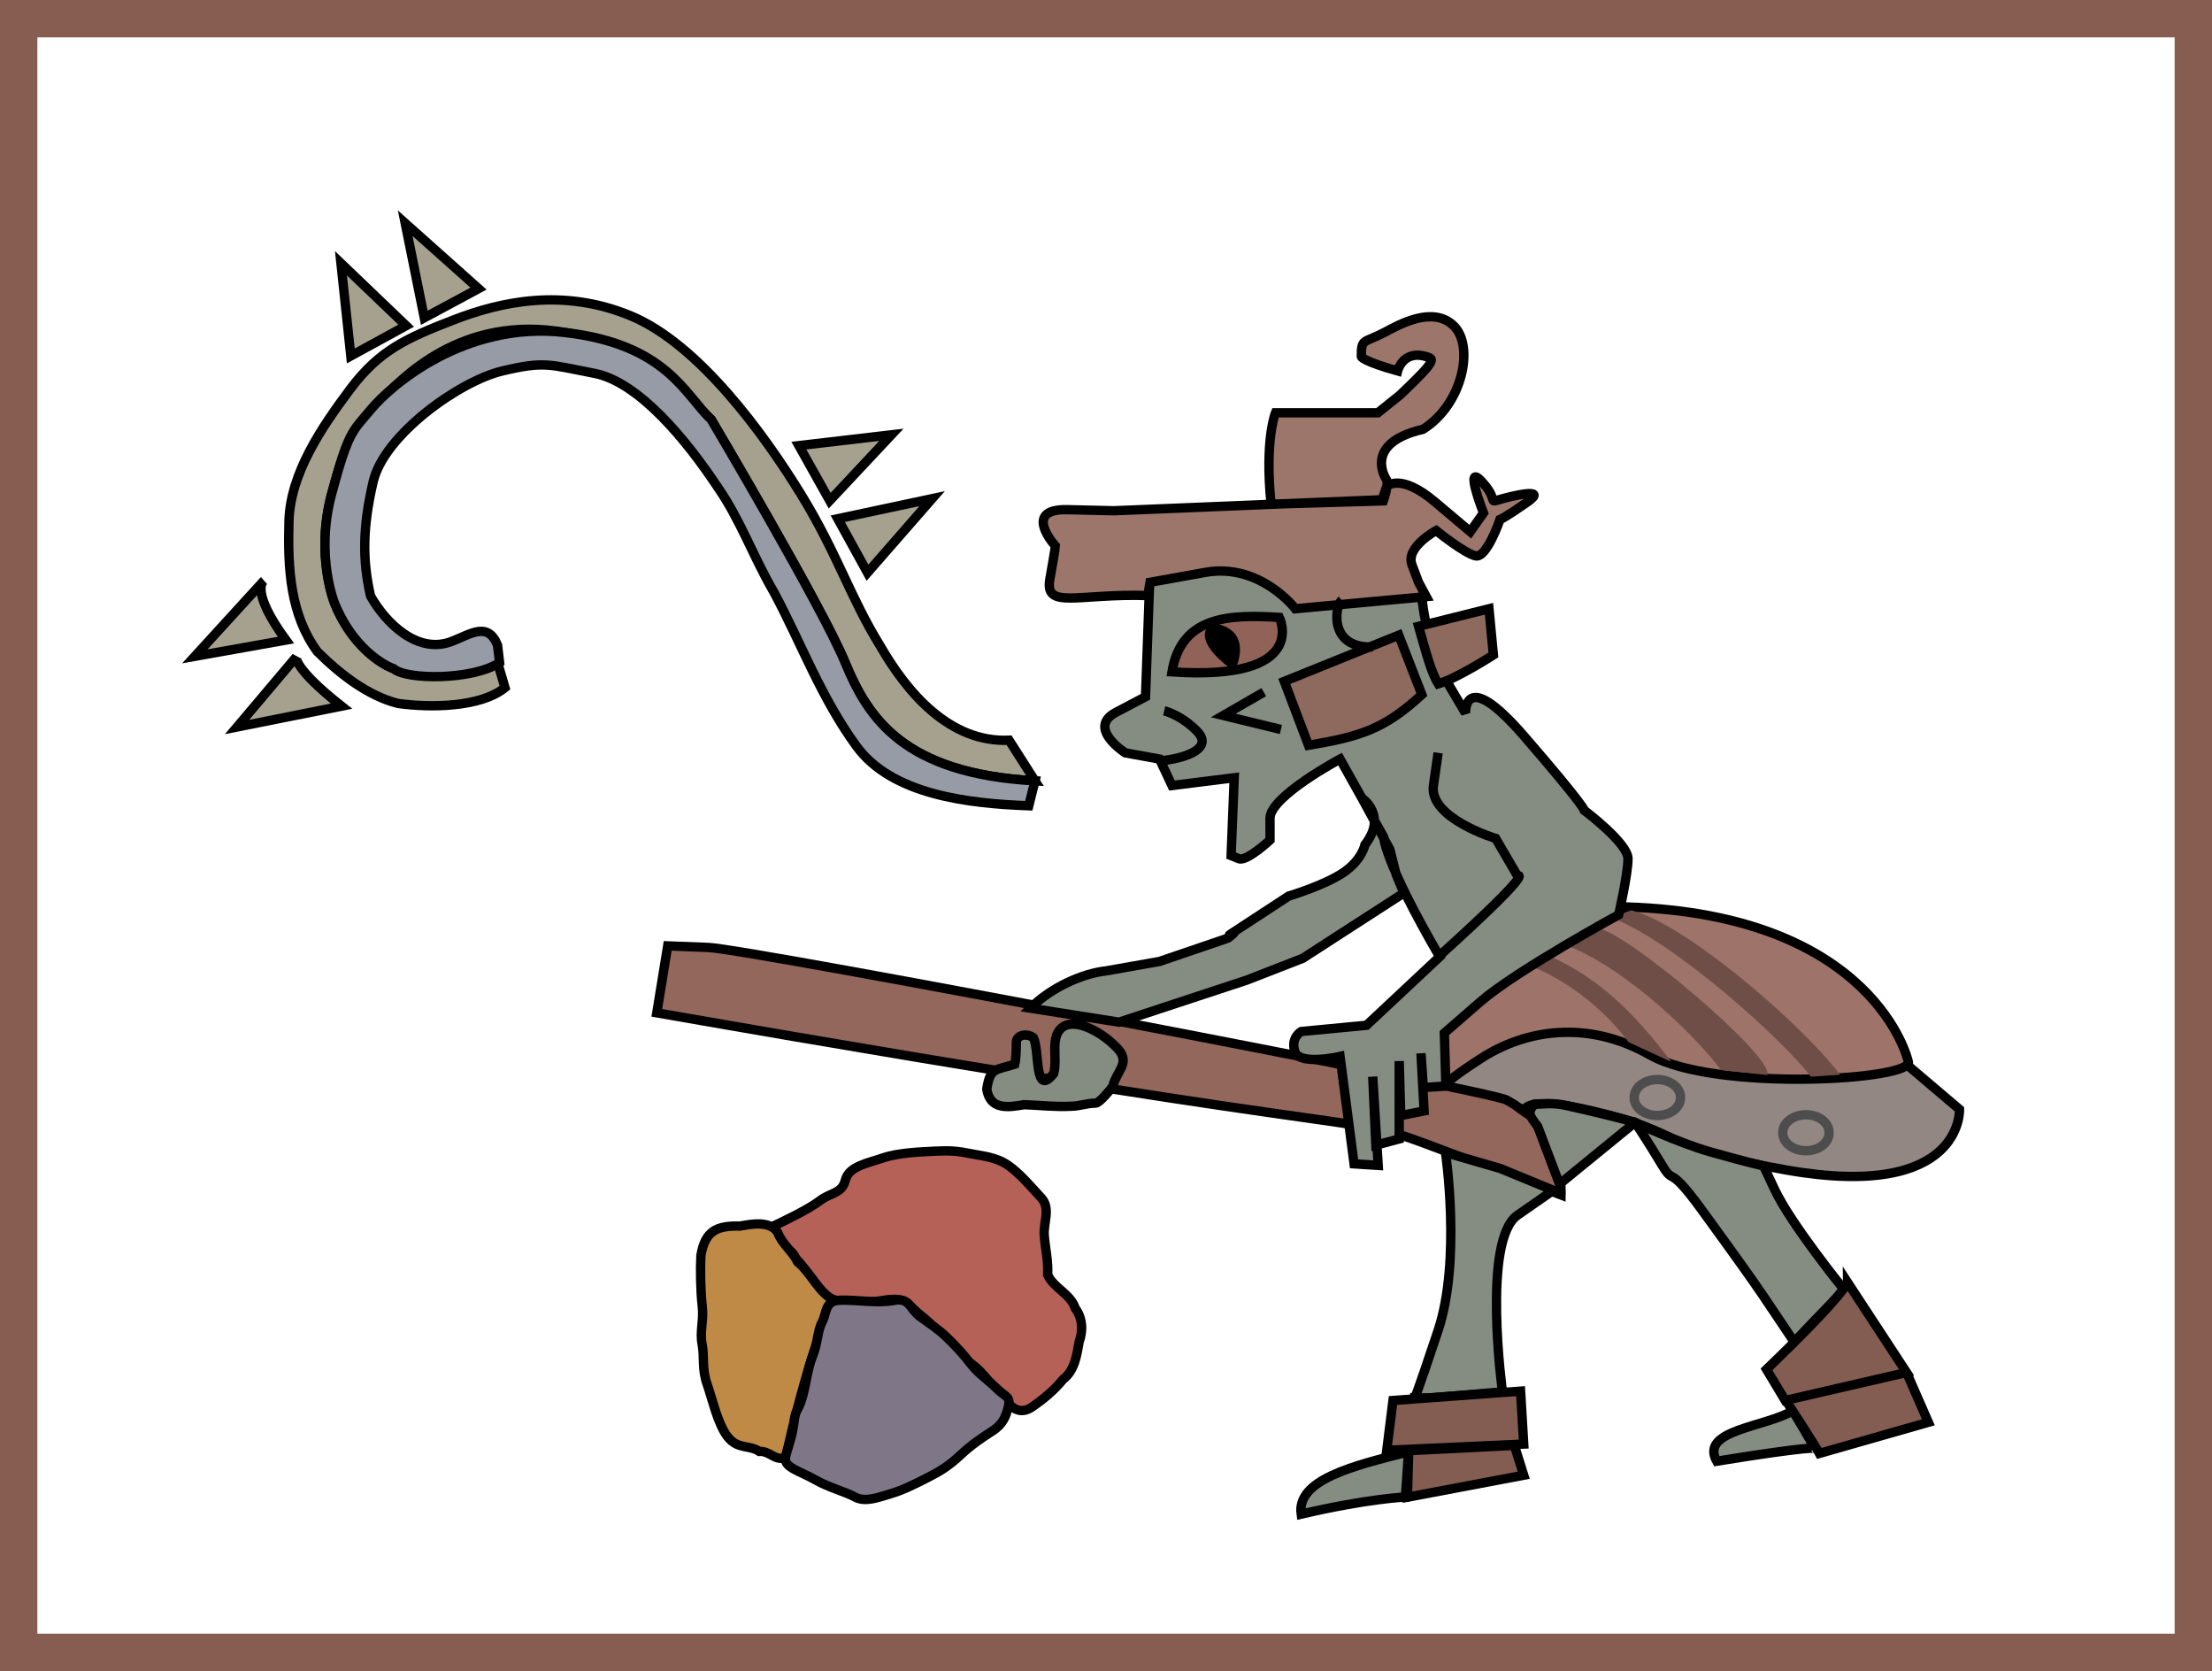 <?xml version="1.0" encoding="UTF-8" standalone="no"?>
<!-- Created with Inkscape (http://www.inkscape.org/) -->
<svg
   xmlns:dc="http://purl.org/dc/elements/1.1/"
   xmlns:cc="http://web.resource.org/cc/"
   xmlns:rdf="http://www.w3.org/1999/02/22-rdf-syntax-ns#"
   xmlns:svg="http://www.w3.org/2000/svg"
   xmlns="http://www.w3.org/2000/svg"
   xmlns:sodipodi="http://sodipodi.sourceforge.net/DTD/sodipodi-0.dtd"
   xmlns:inkscape="http://www.inkscape.org/namespaces/inkscape"
   id="svg2316"
   sodipodi:version="0.32"
   inkscape:version="0.45"
   width="236.874"
   height="178.891"
   version="1.0"
   sodipodi:docbase="C:\Documents and Settings\Administrator\My Documents\My Pictures\Wik - pics\Mesoamerica"
   sodipodi:docname="Teotihuacan Stick-ball players Tepantitla 1.svg"
   inkscape:output_extension="org.inkscape.output.svg.inkscape"
   sodipodi:modified="true">
  <defs
     id="defs2319" />
  <sodipodi:namedview
     inkscape:window-height="671"
     inkscape:window-width="1024"
     inkscape:pageshadow="2"
     inkscape:pageopacity="0.0"
     guidetolerance="10.0"
     gridtolerance="10.0"
     objecttolerance="10.0"
     borderopacity="1.0"
     bordercolor="#666666"
     pagecolor="#ffffff"
     id="base"
     inkscape:zoom="0.75000002"
     inkscape:cx="293.6331"
     inkscape:cy="152.62693"
     inkscape:window-x="-4"
     inkscape:window-y="-4"
     inkscape:current-layer="svg2316" />
  <g
     id="g2205"
     transform="translate(-206.832,-11.739)" />
  <g
     id="g2276"
     transform="translate(-206.832,-11.739)">
    <path
       sodipodi:nodetypes="ccssccccc"
       id="path2254"
       d="M 361,128 C 369.167,130 370.083,130.583 370.083,130.583 C 370.083,130.583 370.099,128.977 377.333,130.667 C 387.809,133.113 383.959,134.514 398.167,137 C 417.118,140.316 416.667,130.5 416.667,130.5 L 411.167,125.833 L 377.333,122.167 L 364.167,121.5 L 361,128 z "
       style="fill:#928783;fill-opacity:1;fill-rule:evenodd;stroke:#000000;stroke-width:1px;stroke-linecap:butt;stroke-linejoin:miter;stroke-opacity:1" />
    <g
       id="g2271">
      <path
         style="fill:#9e736a;fill-opacity:1;fill-rule:evenodd;stroke:#000000;stroke-width:1px;stroke-linecap:butt;stroke-linejoin:miter;stroke-opacity:1"
         d="M 381,108.833 C 407.667,109.667 411.167,125.333 411.167,125.333 C 412.175,127.349 390.589,128.693 383.5,124.667 C 376.799,120.861 370.167,122 365.5,125 C 360.238,128.383 361.5,128.333 361.5,128.333 C 361.5,128.333 360,132.167 360.167,125.167 C 360.333,118.167 363.333,118.5 363.333,118.5 L 381,108.833 z "
         id="path2252"
         sodipodi:nodetypes="ccsscscc" />
      <g
         id="g2262">
        <path
           id="path2256"
           style="fill:#6f4e47;fill-opacity:1;fill-rule:evenodd;stroke:#6f4e47;stroke-width:0.1;stroke-linecap:butt;stroke-linejoin:miter;stroke-opacity:1"
           d="M 370.618,115.049 C 377.451,117.715 381.256,123.262 381.256,123.262 L 385.679,125.308 C 381.891,120.356 378.075,116.438 372.54,114.049 L 370.618,115.049 z M 374.634,112.904 C 381.468,115.57 389.034,123.301 391.155,126.248 L 396.049,126.768 C 396.588,124.705 380.453,111.054 377.663,111.107 L 374.634,112.904 z M 379.59,110.006 C 386.424,112.673 398.066,123.301 400.776,126.955 L 403.785,126.748 C 399.342,120.975 386.997,110.536 381.513,109.242 L 379.59,110.006 z "
           sodipodi:nodetypes="ccccccccccccccc" />
      </g>
    </g>
  </g>
  <path
     style="fill:#93675c;fill-opacity:1;fill-rule:evenodd;stroke:#000000;stroke-width:1px;stroke-linecap:butt;stroke-linejoin:miter;stroke-opacity:1"
     d="M 70.334,108.427 C 155.168,123.261 142.501,118.594 154.834,123.261 C 167.168,127.927 167.168,127.927 167.168,127.927 C 167.168,127.927 167.334,121.761 164.334,119.761 C 161.334,117.761 163.084,118.761 161.334,117.761 C 159.602,116.771 80.168,101.594 75.834,101.427 C 71.501,101.261 71.501,101.261 71.501,101.261 L 70.334,108.427 z "
     id="path2241"
     sodipodi:nodetypes="cscszscc" />
  <g
     id="g2228"
     transform="translate(-206.832,-11.739)">
    <g
       id="g2217">
      <g
         id="g2234">
        <path
           id="path2201"
           style="fill:#858d82;fill-opacity:1;fill-rule:evenodd;stroke:#000000;stroke-width:1px;stroke-linecap:butt;stroke-linejoin:miter;stroke-opacity:1"
           d="M 357.167,107.333 L 346.333,114.333 L 340.333,116.667 L 326.667,121.167 L 317.167,119.667 C 319.466,117.382 322.829,115.933 325.333,115.667 L 331,114.667 L 338.333,112.167 C 340.5,110.5 336.167,113.333 340.5,110.5 C 344.833,107.667 344.833,107.667 344.833,107.667 C 344.833,107.667 348.625,106.542 350.667,105.167 C 352.708,103.792 353,102.167 353,102.167 C 355.458,99.007 352.667,97.167 352.667,97.167 L 355.667,102.667 L 356.333,105.333 L 357.167,107.333 z M 361,114.167 C 355,103.833 355,101.333 355,101.333 L 350.333,93 C 350.333,93 342.833,97 342.833,99.333 C 342.833,101.667 342.833,101.667 342.833,101.667 C 342.833,101.667 340.333,104 339.5,103.667 C 338.667,103.333 338.667,103.333 338.667,103.333 L 339,95 L 332.333,95.833 L 331,93 L 327.333,92.333 C 327.333,92.333 323.167,89.667 326.333,88 C 329.5,86.333 329.5,86.333 329.5,86.333 L 330,72.5 C 335.6,72.641 341.827,71.632 345.667,75 L 359,74.882 C 359,74.882 359.443,80.764 361.609,84.431 C 363.776,88.098 363.776,88.098 363.776,88.098 C 363.776,88.098 363.5,83 370,90.5 C 376.5,98 376.5,98.5 376.5,98.5 C 376.5,98.5 381.167,102 381.167,103.667 C 381.167,105.333 380.167,109.667 380.167,109.667 C 380.167,109.667 369.167,115.667 365.333,119 C 361.5,122.333 361.5,122.333 361.5,122.333 L 361.667,128 L 359.25,128.167 L 359,124.5 L 359.333,130.667 L 356.833,131.167 L 356.667,125.333 L 356.667,133.667 L 354.167,134.333 L 353.833,127 L 354.417,136.5 L 351.833,136.333 L 350.333,124.833 C 350.333,124.833 346,125.833 345.5,124.333 C 345,122.833 346.167,122.167 346.167,122.167 L 353.167,121.5 L 361,114.167 z M 359.833,161.412 C 366.293,160.855 367.726,160.746 367.726,160.746 C 367.726,160.746 365.5,144.5 369.333,141.833 C 373.167,139.167 373.167,139.167 373.167,139.167 L 367.5,136.833 L 361.625,135.125 C 361.625,135.125 363.333,146.667 360.833,154.167 C 358.333,161.667 358.333,161.372 358.333,161.372 L 359.833,161.412 z M 346.167,173.833 C 353.333,172.167 357.333,172 357.333,172 L 357.667,167.167 C 351.659,168.664 345.666,170.166 346.167,173.833 z M 398.96,155.401 C 401.626,152.567 404.333,149.833 404.333,149.833 C 404.333,149.833 398.591,142.78 396.833,139 C 395.928,137.052 395.681,136.561 395.681,136.561 C 395.681,136.561 393.535,136.061 390.014,135.061 C 386.493,134.061 381.931,131.894 381.931,131.894 L 373.833,138.5 L 371.5,132.333 C 370.646,131.187 370.32,130.841 371.164,129.955 C 372.169,129.955 372.945,129.725 374.667,130.109 C 380.011,131.304 381.931,131.894 381.931,131.894 C 381.931,131.894 383.297,133.94 384.833,136.5 C 386.172,138.731 385.372,136.191 389,141.167 C 396.247,151.107 395.793,150.734 398.96,155.401 z M 390.667,168.167 C 400.943,166.5 401.179,166.795 401.179,166.795 L 398.835,162.746 C 395.954,164.526 388.788,164.8 390.667,168.167 z M 316.5,130 C 318.187,130.061 319.812,130.254 321.5,130.167 C 322.439,130.167 323.208,129.833 324.167,129.833 C 324.569,129.833 325.87,128.26 326,128 C 326.432,126.371 327.802,125.598 326.667,124.167 C 325.148,122.406 322.13,120.67 320.667,121.667 C 319.203,122.663 320.123,124.999 319.667,126.667 C 317.563,129.308 318.188,124.283 317.5,122.833 C 316.777,122.291 315.667,122.537 315.667,123.333 C 315.667,124.129 315.636,125.123 315.5,125.667 C 313.475,126.331 312.863,125.964 312.5,128.333 C 312.849,130.556 314.716,130.315 316.5,130 z "
           sodipodi:nodetypes="ccccccccsczscccccccscscccccsccccscscscscccccccccccccscccccscccsccccccccsczccccscsscccccccscczccsccc" />
      </g>
    </g>
  </g>
  <path
     style="fill:#916258;fill-opacity:1;fill-rule:evenodd;stroke:#000000;stroke-width:1px;stroke-linecap:butt;stroke-linejoin:miter;stroke-opacity:1"
     d="M 125.501,71.927 C 126.509,65.845 131.8,65.783 137.001,66.094 C 137.001,66.094 140.334,72.927 125.501,71.927 z "
     id="path2243"
     sodipodi:nodetypes="ccc" />
  <path
     style="fill:#000000;fill-opacity:1;fill-rule:evenodd;stroke:#000000;stroke-width:1px;stroke-linecap:butt;stroke-linejoin:miter;stroke-opacity:1"
     d="M 131.981,71.123 C 128.314,68.289 129.834,67.261 129.834,67.261 C 129.834,67.261 133.314,67.289 131.981,71.123 z "
     id="path2245"
     sodipodi:nodetypes="ccc" />
  <path
     style="fill:#8e6a5e;fill-opacity:1;fill-rule:evenodd;stroke:#000000;stroke-width:1px;stroke-linecap:butt;stroke-linejoin:miter;stroke-opacity:1"
     d="M 137.529,72.946 C 148.607,68.468 149.785,67.997 149.785,67.997 L 152.26,74.361 C 148.289,78.02 145.712,78.856 140.122,79.782 L 137.529,72.946 z M 151.907,67.054 C 152.713,69.851 153.255,72.011 154.022,73.211 C 156.042,72.61 159.921,70.118 159.921,70.118 L 159.449,65.168 L 151.907,67.054 z "
     id="path2247"
     sodipodi:nodetypes="cccccccccc" />
  <path
     style="fill:none;fill-rule:evenodd;stroke:#000000;stroke-width:1px;stroke-linecap:butt;stroke-linejoin:miter;stroke-opacity:1"
     d="M 154.314,102.163 C 164.648,92.83 162.501,93.761 162.501,93.761 L 160.168,89.761 C 160.168,89.761 153.001,87.594 153.501,84.094 C 154.001,80.594 154.001,80.594 154.001,80.594 M 135.334,74.094 C 131.001,76.594 131.001,76.594 131.001,76.594 L 137.168,78.094 M 124.501,81.427 C 127.334,81.094 129.897,80.011 128.168,78.261 C 126.439,76.511 124.668,76.094 124.668,76.094"
     id="path2226"
     sodipodi:nodetypes="cccsccccczc" />
  <path
     style="fill:#9c766b;fill-opacity:1;fill-rule:evenodd;stroke:#000000;stroke-width:1px;stroke-linecap:butt;stroke-linejoin:miter;stroke-opacity:1"
     d="M 122.915,63.754 C 115.373,63.518 111.837,65.286 112.427,61.986 C 113.016,58.686 113.016,58.451 113.016,58.451 C 113.016,58.451 109.362,54.444 114.312,54.562 C 119.262,54.679 119.262,54.679 119.262,54.679 L 148.018,53.501 L 148.489,52.087 C 148.489,52.087 149.903,50.555 153.674,53.737 C 157.446,56.919 157.446,56.919 157.446,56.919 L 158.86,54.915 C 158.86,54.915 156.739,49.494 158.624,51.497 C 160.51,53.501 159.331,53.854 160.51,53.501 C 161.688,53.147 165.931,52.087 163.574,53.737 C 161.217,55.387 160.628,55.622 160.628,55.622 C 160.628,55.622 159.213,59.747 158.035,59.511 C 156.856,59.276 153.792,56.801 153.792,56.801 C 153.792,56.801 150.492,58.569 151.2,60.454 C 151.907,62.34 151.907,62.34 151.907,62.34 L 152.732,63.872 L 138.707,65.168 C 138.707,65.168 134.936,60.218 129.044,61.279 C 123.151,62.34 123.151,62.34 123.151,62.34 L 122.915,63.754 z M 148.135,53.619 L 136.115,53.972 C 135.407,47.019 136.586,44.191 136.586,44.191 L 147.546,44.191 L 149.903,42.305 C 152.614,39.712 153.758,38.557 153.085,38.298 C 150.272,37.215 149.667,39.712 149.667,39.712 C 145.896,38.652 145.778,38.18 145.778,38.18 C 145.778,36.177 145.99,36.777 148.253,35.588 C 149.749,34.801 153.405,32.675 155.678,34.88 C 157.893,37.029 156.658,43.295 152.378,45.958 C 145.778,47.491 148.489,51.38 148.489,51.38 C 148.725,51.969 148.135,53.619 148.135,53.619 z "
     id="path2249"
     sodipodi:nodetypes="cscscccsccssscscscccscccccccsccszccc" />
  <path
     sodipodi:type="arc"
     style="opacity:1;fill:none;fill-opacity:1;fill-rule:evenodd;stroke:#4d4d4d;stroke-width:1;stroke-opacity:1"
     id="path2284"
     sodipodi:cx="384.31253"
     sodipodi:cy="129.2334"
     sodipodi:rx="2.4748738"
     sodipodi:ry="1.8856181"
     d="M 386.787 129.233 A 2.475 1.886 0 1 1  381.838,129.233 A 2.475 1.886 0 1 1  386.787 129.233 z"
     transform="translate(-206.832,-11.739)" />
  <path
     sodipodi:type="arc"
     style="opacity:1;fill:none;fill-opacity:1;fill-rule:evenodd;stroke:#4d4d4d;stroke-width:1;stroke-opacity:1"
     id="path2286"
     sodipodi:cx="384.31253"
     sodipodi:cy="129.2334"
     sodipodi:rx="2.4748738"
     sodipodi:ry="1.8856181"
     d="M 386.787 129.233 A 2.475 1.886 0 1 1  381.838,129.233 A 2.475 1.886 0 1 1  386.787 129.233 z"
     transform="translate(-190.922,-7.968)" />
  <path
     style="fill:#835d52;fill-opacity:1;fill-rule:evenodd;stroke:#000000;stroke-width:1px;stroke-linecap:butt;stroke-linejoin:miter;stroke-opacity:1"
     d="M 148.501,155.261 C 163.168,154.594 163.168,154.594 163.168,154.594 L 162.834,148.927 L 149.168,149.927 L 148.501,155.261 z M 189.168,146.594 C 197.834,138.261 197.834,137.261 197.834,137.261 L 204.168,146.927 L 191.168,149.927 L 189.168,146.594 z M 191.207,149.868 C 194.363,154.71 194.834,155.594 194.834,155.594 L 206.501,152.261 L 204.286,147.202 M 150.717,160.281 L 163.168,157.927 L 162.168,154.732 L 150.855,155.301 L 150.717,160.281 z "
     id="path2288"
     sodipodi:nodetypes="ccccccccccccccccccc" />
  <path
     style="fill:#b56158;fill-opacity:1;fill-rule:evenodd;stroke:#000000;stroke-width:1px;stroke-linecap:butt;stroke-linejoin:miter;stroke-opacity:1"
     d="M 87.806,128.531 C 88.95,127.65 90.16,127.81 90.527,126.33 C 90.894,124.85 92.949,124.51 94.587,123.951 C 96.225,123.392 98.65,123.31 100.226,123.232 C 101.801,123.154 102.631,123.239 103.941,123.504 C 105.252,123.77 106.674,123.854 107.971,124.759 C 109.268,125.664 110.459,127.116 111.505,128.235 C 112.551,129.354 111.711,130.9 111.825,132.275 C 111.938,133.65 112.272,135.045 112.191,136.468 C 112.814,137.894 114.609,138.467 115.14,140.041 C 115.92,141.095 116.003,142.428 115.565,143.637 C 115.307,145.084 115.097,146.699 113.845,147.662 C 112.859,148.871 111.678,149.841 110.39,150.71 C 108.917,151.598 107.909,150.308 107.159,149.203 C 106.062,148.236 105.311,146.93 104.11,146.06 C 102.774,145.207 101.738,143.995 100.56,142.937 C 99.834,141.509 98.459,140.889 97.443,139.744 C 96.076,138.395 94.045,139.612 92.323,139.408 C 90.964,139.208 89.213,139.574 88.062,138.478 C 86.962,137.261 86.374,135.879 85.203,134.7 C 84.752,133.335 81.942,132.88 82.638,131.34 C 84.045,130.691 86.662,129.412 87.806,128.531 z "
     id="path2290"
     sodipodi:nodetypes="czzzzzzzcccccccccccccz" />
  <path
     style="fill:#bf8a45;fill-opacity:1;fill-rule:evenodd;stroke:#000000;stroke-width:1px;stroke-linecap:butt;stroke-linejoin:miter;stroke-opacity:1"
     d="M 79.244,131.258 C 80.337,131.066 82.434,130.61 83.282,131.943 C 83.738,133.168 84.849,133.928 85.419,135.097 C 86.987,136.431 87.663,138.405 89.32,139.179 C 88.251,140.867 87.745,143.044 87.024,145.069 C 85.807,148.993 84.933,152.447 84.136,156.013 C 83.033,156.476 82.456,155.308 81.307,155.377 C 80.242,154.659 79.033,155.191 77.949,153.848 C 76.864,152.505 76.283,149.769 75.711,148.152 C 75.14,146.535 75.45,145.262 75.186,143.893 C 74.921,142.523 75.38,141.377 75.198,139.8 C 75.016,138.224 74.979,135.835 75.057,134.419 C 75.494,131.737 76.788,131.192 79.244,131.258 z "
     id="path2292"
     sodipodi:nodetypes="ccccccczzzzcc" />
  <path
     style="fill:#7f7688;fill-opacity:1;fill-rule:evenodd;stroke:#000000;stroke-width:1px;stroke-linecap:butt;stroke-linejoin:miter;stroke-opacity:1"
     d="M 84.111,156.048 C 83.91,157.087 85.747,157.53 87.266,158.398 C 88.785,159.267 90.479,159.678 91.564,160.264 C 92.648,160.849 93.974,160.327 95.36,159.914 C 96.728,159.505 97.746,158.982 99.215,158.245 C 100.614,157.544 101.589,156.949 102.821,155.796 C 104.082,154.616 105.206,153.885 106.287,153.186 C 107.369,152.488 107.729,151.66 107.985,150.574 C 108.242,149.488 107.708,149.602 106.709,148.619 C 105.74,147.664 104.77,147.065 103.991,146.054 C 103.212,145.042 102.448,144.187 101.41,143.19 C 100.404,142.222 99.603,141.745 98.52,140.946 C 97.399,140.12 97.438,138.881 95.726,139.216 C 94.013,139.55 91.625,139.134 89.954,139.191 C 88.284,139.249 88.558,140.562 88.037,141.533 C 87.515,142.504 87.582,143.812 87.026,145.148 C 86.471,146.483 86.318,148.317 85.859,149.785 C 85.406,151.237 85.218,150.69 85.008,152.365 C 84.798,154.033 84.313,155.01 84.111,156.048 z "
     id="path2294"
     sodipodi:nodetypes="czzzzzzzzzzzzzzzzzz" />
  <path
     style="fill:#a6a18e;fill-opacity:1;fill-rule:evenodd;stroke:#000000;stroke-width:1px;stroke-linecap:butt;stroke-linejoin:miter;stroke-opacity:1"
     d="M 53.148,70.456 L 54.075,73.617 C 51.447,75.747 46.072,75.781 42.631,75.308 C 39.435,74.512 36.414,72.184 33.969,69.74 C 31.082,65.776 30.8,60.892 30.944,55.785 C 31.089,50.677 34.437,45.749 37.529,41.628 C 40.62,37.507 43.525,36.208 48.54,34.262 C 53.555,32.316 60.271,30.79 67.556,33.816 C 74.841,36.842 81.831,46.512 85.742,52.865 C 89.652,59.218 91.051,63.97 94.242,69.118 C 97.13,74.14 101.685,79.522 108.058,79.245 L 110.834,83.594 C 96.781,82.807 92.966,76.901 90.501,70.927 C 88.036,64.954 76.168,44.927 76.168,44.927 C 73.001,42.094 71.4,37.531 60.501,35.594 C 49.441,33.628 42.929,40.543 40.579,43.082 C 38.287,45.557 37.334,46.052 35.501,52.927 C 33.751,59.492 35.834,64.594 35.834,64.594 C 38.168,70.261 42.168,71.594 42.168,71.594 C 43.501,72.799 52.187,67.183 53.148,70.456 z M 85.548,47.706 C 88.848,53.599 88.848,53.599 88.848,53.599 L 95.456,46.548 L 85.548,47.706 z M 89.713,55.533 C 92.895,61.308 92.895,61.308 92.895,61.308 L 99.816,53.383 L 89.713,55.533 z "
     id="path3203"
     sodipodi:nodetypes="cccczzzzzccczczzzcczcccccccc" />
  <path
     sodipodi:nodetypes="cccczzzczcczcczzzccc"
     id="path3206"
     d="M 53.279,69.066 L 53.501,70.927 C 50.668,72.827 43.501,72.799 42.168,71.594 C 42.168,71.594 38.168,70.261 35.834,64.594 C 35.834,64.594 33.751,59.492 35.501,52.927 C 37.334,46.052 37.755,46.195 39.754,43.789 C 41.809,41.314 49.767,34.343 60.501,35.594 C 71.4,36.864 73.334,42.261 76.168,44.927 C 76.168,44.927 88.036,64.954 90.501,70.927 C 92.966,76.901 96.781,82.807 110.834,83.594 L 110.168,86.261 C 103.695,86.024 95.513,85.103 91.702,79.867 C 87.89,74.63 85.817,68.886 82.876,63.396 C 80.712,59.712 79.306,55.681 76.865,52.169 C 73.545,47.163 68.42,40.875 63.622,39.96 C 58.824,39.045 58.357,38.626 53.77,39.719 C 49.183,40.812 41.129,46.567 39.966,51.55 C 38.803,56.532 38.817,60.014 39.678,63.8 C 41.303,66.701 44.739,70.093 48.384,68.66 C 50.386,67.897 52.229,66.498 53.279,69.066 z "
     style="fill:#979ba6;fill-opacity:1;fill-rule:evenodd;stroke:#000000;stroke-width:1px;stroke-linecap:butt;stroke-linejoin:miter;stroke-opacity:1" />
  <path
     style="fill:none;fill-rule:evenodd;stroke:#000000;stroke-width:1px;stroke-linecap:butt;stroke-linejoin:miter;stroke-opacity:1"
     d="M 143.668,64.261 C 143.001,64.761 142.168,69.427 147.001,69.261"
     id="path2324"
     sodipodi:nodetypes="cs" />
  <path
     sodipodi:nodetypes="cccccccc"
     id="path2255"
     d="M 37.567,38.104 C 43.493,34.866 43.493,34.866 43.493,34.866 L 36.511,28.185 L 37.567,38.104 z M 45.436,34.02 C 51.244,30.898 51.244,30.898 51.244,30.898 L 43.391,23.895 L 45.436,34.02 z "
     style="fill:#a6a18e;fill-opacity:1;fill-rule:evenodd;stroke:#000000;stroke-width:1px;stroke-linecap:butt;stroke-linejoin:miter;stroke-opacity:1" />
  <path
     sodipodi:nodetypes="cccccccc"
     id="path2257"
     d="M 36.568,75.596 C 31.385,71.5 31.718,70.333 31.718,70.333 L 25.385,77.827 L 36.568,75.596 z M 30.616,68.523 C 26.732,63.196 28.232,62.196 28.232,62.196 L 20.865,70.263 L 30.616,68.523 z "
     style="fill:#a6a18e;fill-opacity:1;fill-rule:evenodd;stroke:#000000;stroke-width:1px;stroke-linecap:butt;stroke-linejoin:miter;stroke-opacity:1"
     inkscape:transform-center-y="3.0564697"
     inkscape:transform-center-x="0.70971" />
  <rect
     style="opacity:1;fill:none;fill-opacity:1;fill-rule:evenodd;stroke:#865d50;stroke-width:4;stroke-opacity:1"
     id="rect2259"
     width="232.874"
     height="174.891"
     x="2"
     y="2" />
</svg>
